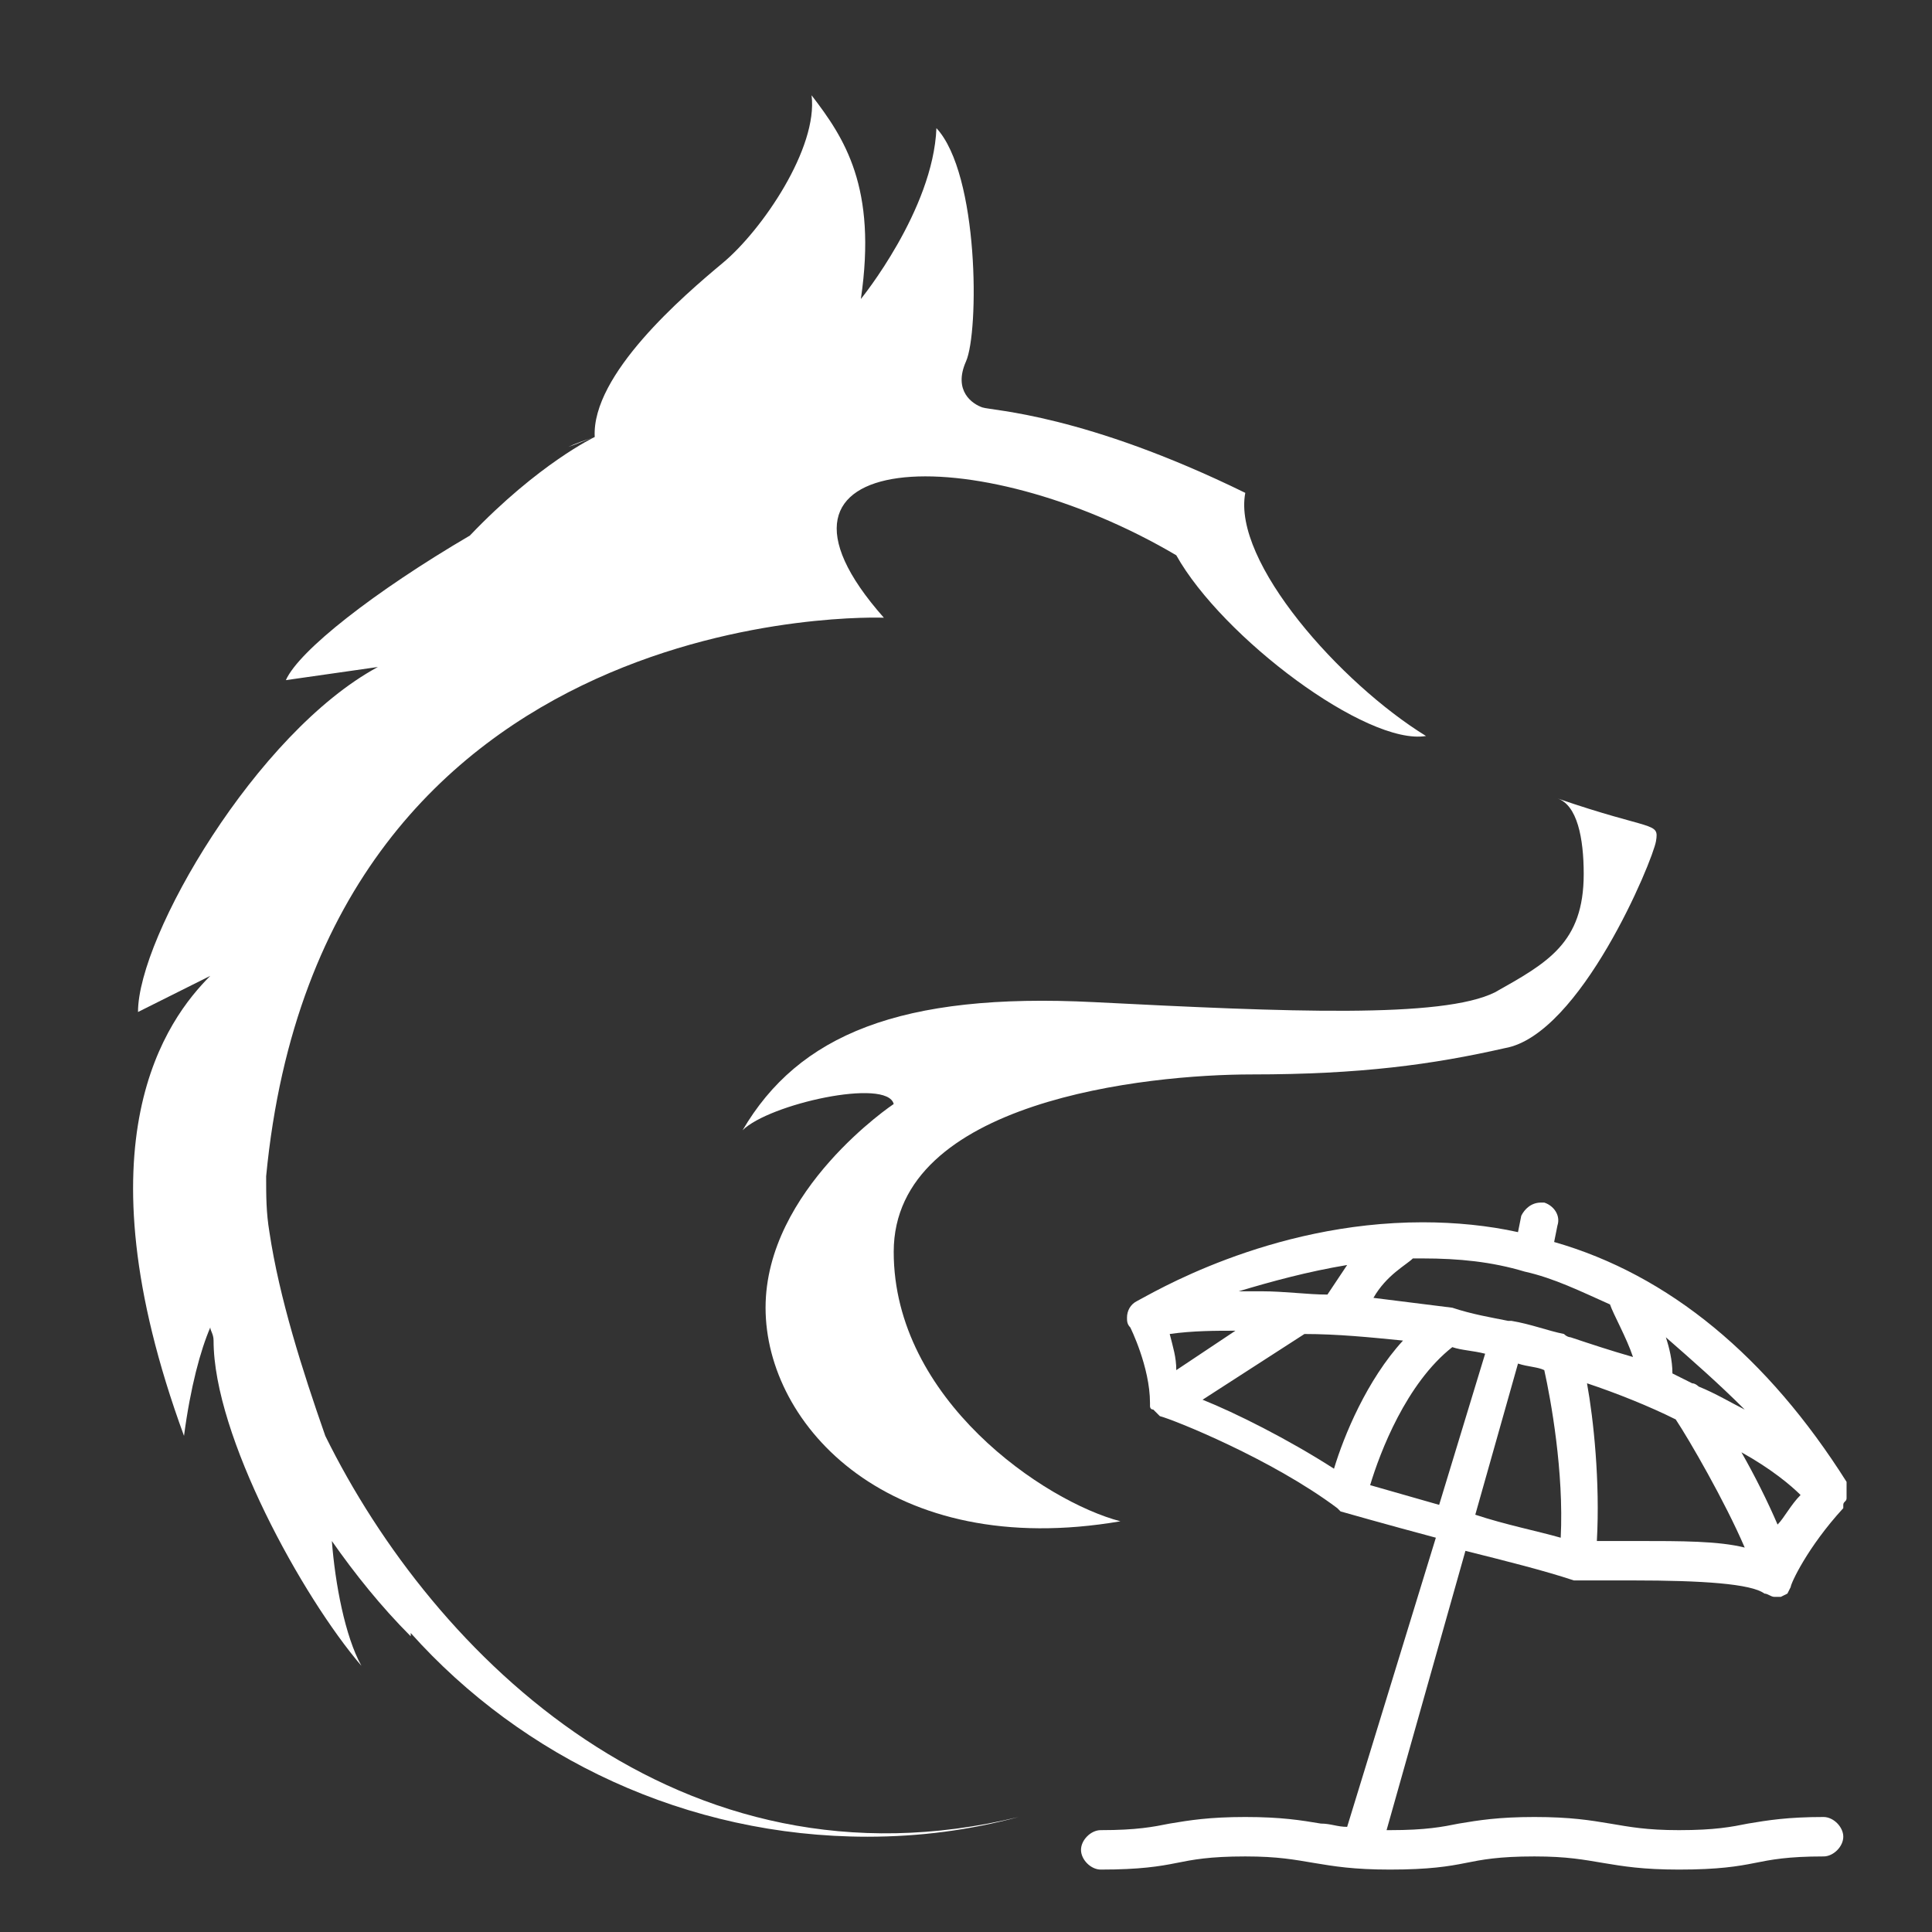 <?xml version="1.0" encoding="utf-8"?>
<!-- Generator: Adobe Illustrator 26.3.0, SVG Export Plug-In . SVG Version: 6.00 Build 0)  -->
<svg version="1.1" id="Capa_1" xmlns="http://www.w3.org/2000/svg" xmlns:xlink="http://www.w3.org/1999/xlink" x="0px" y="0px"
	 viewBox="0 0 58.8 58.8" style="enable-background:new 0 0 58.8 58.8;" xml:space="preserve">
<rect x="0" y="0" width="58.8" height="58.8" fill="#333333" stroke="none"/>
<style type="text/css">
	.st0{fill:#AD9553;}
	.st1{fill-rule:evenodd;clip-rule:evenodd;fill:#AD9553;}
	.st2{fill:none;stroke:#AD9553;stroke-width:1.5;stroke-linecap:round;stroke-miterlimit:10;}
	.st3{fill:#FFFFFF;}
</style>
<g>
	<path class="st3" d="M27.2,38.1c0-4.6,7.7-5.4,10.9-5.4c3.3,0,5.5-0.3,7.7-0.8c2.3-0.4,4.5-5.7,4.6-6.3s-0.1-0.3-3-1.3
		c0.6,0.2,0.8,1.2,0.8,2.3c0,2.1-1.1,2.7-2.7,3.6c-1.6,0.8-6.3,0.6-12.2,0.3c-5.9-0.3-9,1-10.7,3.9c0.8-0.8,4.4-1.6,4.6-0.8
		c0,0-3.9,2.6-3.9,6.2s3.8,7.7,10.8,6.5C31.8,45.7,27.2,42.6,27.2,38.1z"/>
	<path class="st3" d="M9.9,43.7c-0.7-2-1.4-4.2-1.7-6.2c-0.1-0.6-0.1-1.1-0.1-1.7c1.7-17.7,18.8-17,18.8-17
		c-4.6-5.2,2.8-5.5,8.9-1.9c1.4,2.5,5.8,5.8,7.6,5.5c-2.6-1.6-5.9-5.3-5.5-7.4c-4.9-2.4-7.7-2.5-8-2.6c-0.3-0.1-0.9-0.5-0.5-1.4
		s0.4-5.7-0.9-7.1c-0.1,2.5-2.3,5.2-2.3,5.2c0.5-3.4-0.5-4.9-1.5-6.2C24.9,4.5,23.2,7,22,8s-4,3.4-3.9,5.3c0,0-1.7,0.8-3.8,3
		c-2.9,1.7-5.2,3.5-5.6,4.4l2.8-0.4c0,0,0,0,0,0c-3.7,2-7.3,8.2-7.3,10.5l2.2-1.1c-1.3,1.3-4.1,5-0.8,14c0.2-1.5,0.5-2.6,0.8-3.3
		c0,0.1,0.1,0.2,0.1,0.4c0,2.9,2.7,7.8,4.5,9.9c-0.5-0.9-0.8-2.5-0.9-3.8c0.7,1,1.5,2,2.4,2.9c0,0,0,0,0-0.1
		c3.4,3.8,8.4,6.2,13.9,6.2c1.6,0,3.1-0.2,4.6-0.6C20.7,57.8,13.2,50.4,9.9,43.7z"/>
	<path class="st3" d="M18.1,13.3c-0.3,0.1-0.5,0.2-0.8,0.3C17.5,13.5,17.8,13.4,18.1,13.3z"/>
	<path class="st3" d="M56.2,45.2L56.2,45.2l0-0.1c-2.4-3.8-5.4-6.3-8.9-7.3l0.1-0.5c0.1-0.3-0.1-0.6-0.4-0.7l0,0l-0.1,0
		c-0.3,0-0.5,0.2-0.6,0.4l-0.1,0.5c-0.9-0.2-1.9-0.3-2.9-0.3c-4.7,0-8.3,2.2-8.7,2.4c-0.2,0.1-0.3,0.3-0.3,0.5c0,0.1,0,0.2,0.1,0.3
		c0,0,0.6,1.2,0.6,2.3l0,0.1c0,0,0,0.1,0.1,0.1l0,0l0,0l0.1,0.1l0.1,0.1c0.4,0.1,3.4,1.3,5.4,2.8l0.1,0.1c0,0,1.4,0.4,2.9,0.8
		L41,55.6c-0.3,0-0.5-0.1-0.8-0.1c-0.6-0.1-1.2-0.2-2.3-0.2c-1.1,0-1.7,0.1-2.3,0.2c-0.5,0.1-1,0.2-2.1,0.2c-0.3,0-0.6,0.3-0.6,0.6
		s0.3,0.6,0.6,0.6c1.2,0,1.8-0.1,2.3-0.2c0.5-0.1,1-0.2,2.1-0.2c1,0,1.5,0.1,2.1,0.2c0.6,0.1,1.2,0.2,2.3,0.2c1.2,0,1.8-0.1,2.3-0.2
		c0.5-0.1,1-0.2,2.1-0.2c1,0,1.5,0.1,2.1,0.2c0.6,0.1,1.2,0.2,2.3,0.2c1.2,0,1.8-0.1,2.3-0.2c0.5-0.1,1-0.2,2.1-0.2
		c0.3,0,0.6-0.3,0.6-0.6s-0.3-0.6-0.6-0.6c-1.1,0-1.7,0.1-2.3,0.2c-0.5,0.1-1,0.2-2.1,0.2c-1,0-1.5-0.1-2.1-0.2
		c-0.6-0.1-1.2-0.2-2.3-0.2s-1.7,0.1-2.3,0.2c-0.5,0.1-1,0.2-2.1,0.2c0,0-0.1,0-0.1,0l2.4-8.5c1.2,0.3,2.4,0.6,3.3,0.9l0.1,0
		c0.4,0,1,0,1.7,0c2.1,0,3.6,0.1,4,0.4c0.1,0,0.2,0.1,0.3,0.1l0.2,0l0.2-0.1l0.1-0.2c0-0.1,0.5-1.2,1.6-2.4l0,0l0-0.1
		c0-0.1,0.1-0.1,0.1-0.2l0-0.1C56.2,45.3,56.2,45.3,56.2,45.2z M53.1,42.9c-0.4-0.2-0.9-0.5-1.4-0.7c0,0-0.1-0.1-0.2-0.1
		c-0.2-0.1-0.4-0.2-0.6-0.3c0-0.4-0.1-0.8-0.2-1.1C51.5,41.4,52.3,42.1,53.1,42.9z M41,38.5c-0.2,0.3-0.4,0.6-0.6,0.9
		c-0.6,0-1.3-0.1-2-0.1c-0.2,0-0.5,0-0.7,0C38.7,39,39.8,38.7,41,38.5z M35.6,40.6c0.7-0.1,1.4-0.1,2-0.1l-1.8,1.2
		C35.8,41.3,35.7,41,35.6,40.6z M40.6,44.7c-1.4-0.9-3-1.7-4-2.1l3.1-2c1,0,2,0.1,3,0.2C41.6,42,40.9,43.7,40.6,44.7z M43.8,45.8
		l-2.1-0.6c0.3-1,1.1-3.1,2.5-4.2c0.3,0.1,0.6,0.1,1,0.2L43.8,45.8z M47.5,46.8c-0.7-0.2-1.7-0.4-2.6-0.7l1.3-4.6
		c0.3,0.1,0.6,0.1,0.8,0.2C47.2,42.6,47.6,44.8,47.5,46.8z M47.8,40.7c0,0-0.1,0-0.2-0.1c-0.5-0.1-1-0.3-1.6-0.4l0,0l-0.1,0
		c-0.5-0.1-1.1-0.2-1.7-0.4c-0.8-0.1-1.6-0.2-2.4-0.3c0.4-0.7,1-1,1.2-1.2l0.3,0c1.1,0,2.1,0.1,3.1,0.4c0.9,0.2,1.7,0.6,2.6,1
		c0.1,0.3,0.5,1,0.7,1.6C49,41.1,48.4,40.9,47.8,40.7z M49.8,46.9c-0.4,0-0.9,0-1.2,0c0.1-1.8-0.1-3.7-0.3-4.8
		c0.9,0.3,1.9,0.7,2.7,1.1c0.4,0.6,1.5,2.5,2.1,3.9C52.3,46.9,51.2,46.9,49.8,46.9z M54.1,46.4c-0.3-0.7-0.7-1.5-1.1-2.2
		c0.9,0.5,1.5,1,1.8,1.3C54.5,45.8,54.3,46.2,54.1,46.4z"/>
</g>
</svg>
